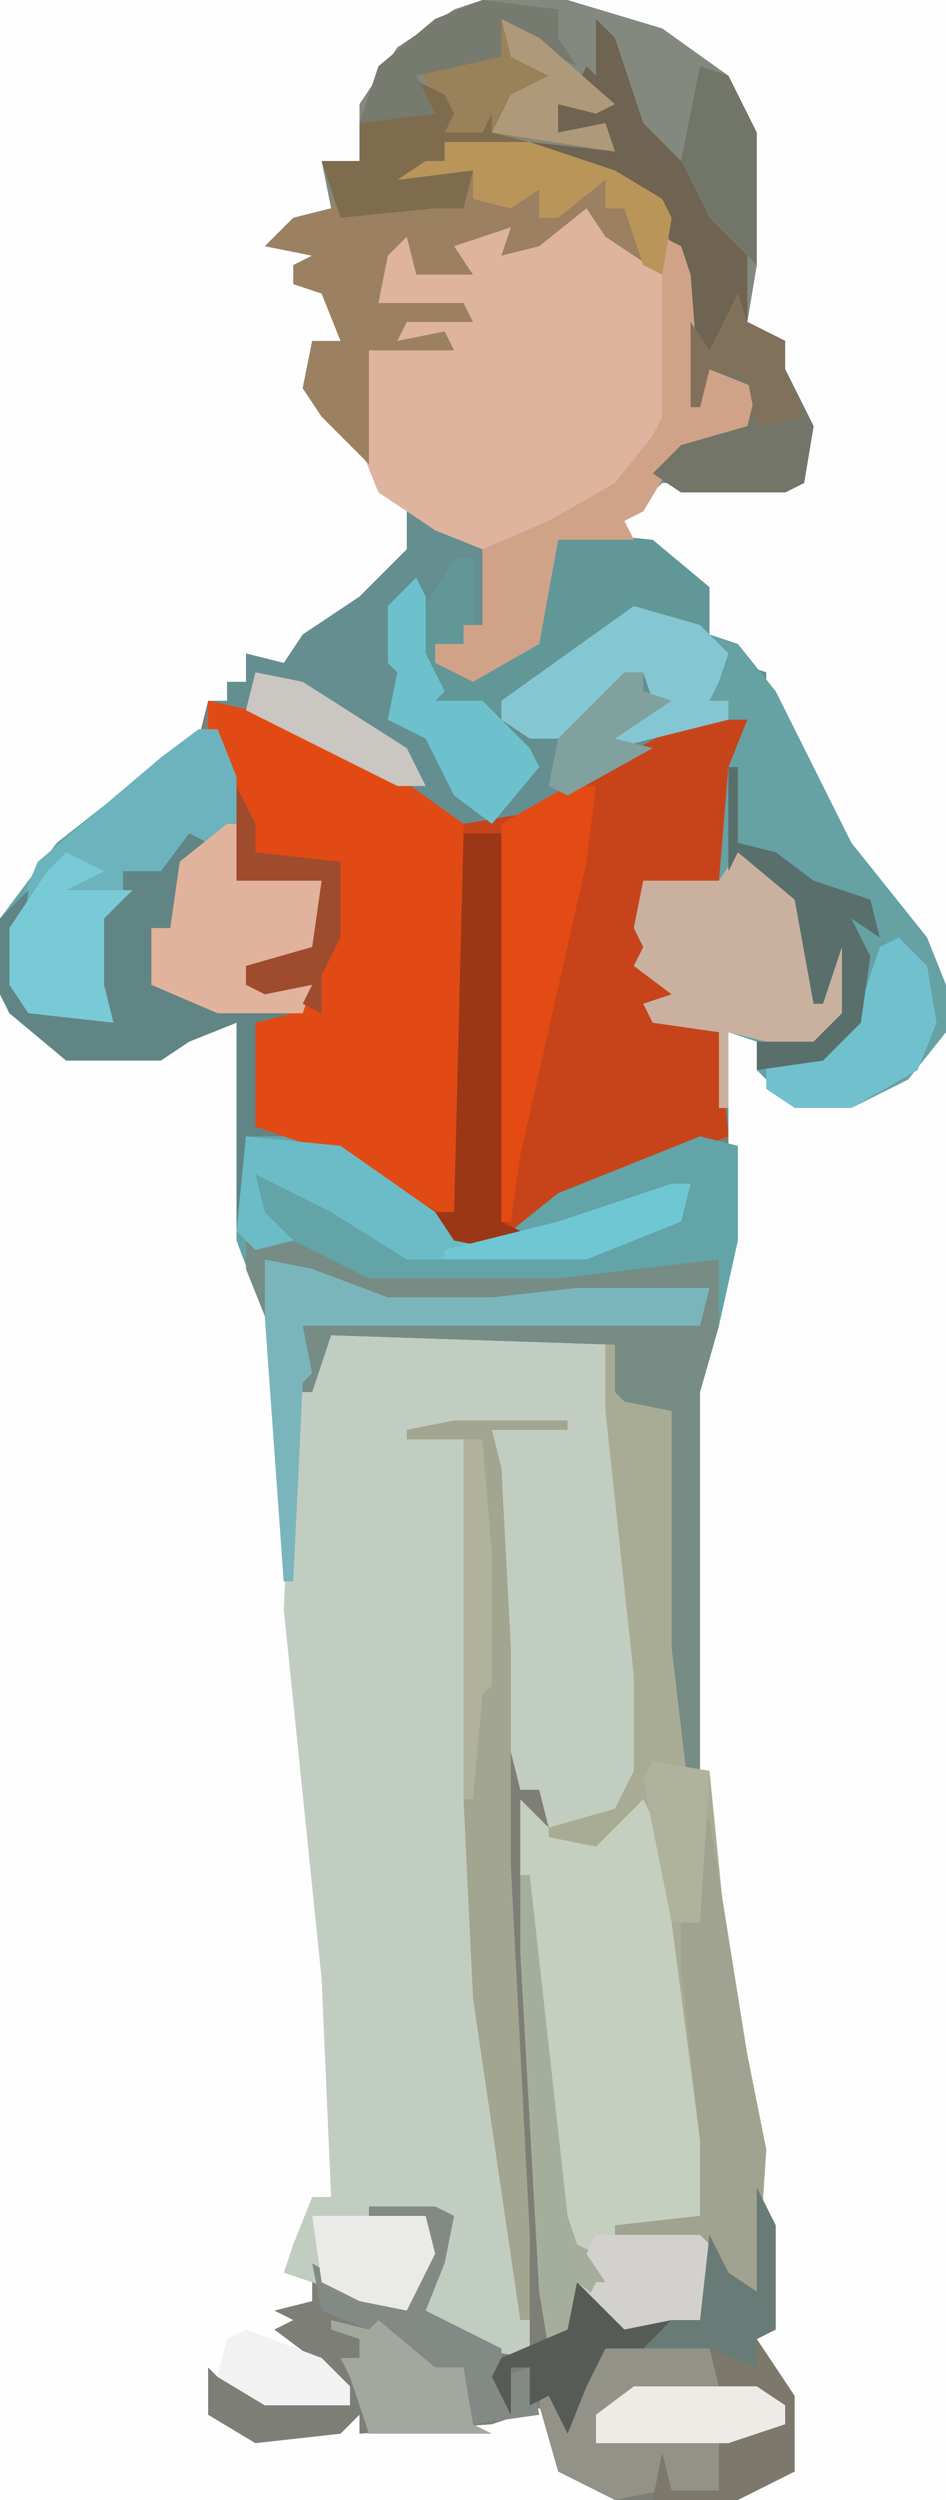 <?xml version="1.0" encoding="UTF-8"?>
<svg version="1.1" xmlns="http://www.w3.org/2000/svg" width="100" height="264">
<path d="M0,0 L100,0 L100,264 L0,264 Z " fill="#7D7F76" transform="translate(0,0)"/>
<path d="M0,0 L49,0 L49,109 L45,114 L39,117 L33,117 L29,113 L29,110 L26,109 L26,120 L10,126 L4,130 L2,132 L-3,131 L-10,125 L-15,122 L-24,119 L-24,108 L-19,106 L-18,104 L-23,105 L-25,104 L-25,102 L-18,100 L-17,93 L-26,93 L-27,82 L-29,77 L-29,74 L-27,74 L-27,72 L-25,72 L-25,69 L-21,69 L-16,64 L-10,60 L-8,55 L-14,48 L-19,41 L-18,36 L-15,36 L-17,31 L-20,30 L-20,28 L-18,27 L-23,26 L-20,23 L-16,22 L-17,17 L-13,17 L-13,11 L-9,5 L-3,1 Z " fill="#658E90" transform="translate(51,0)"/>
<path d="M0,0 L7,6 L17,6 L21,3 L25,3 L26,26 L29,34 L32,76 L35,104 L35,127 L33,128 L32,134 L31,135 L33,136 L33,138 L29,139 L31,140 L29,141 L37,147 L37,149 L28,149 L23,146 L22,145 L22,150 L27,153 L36,152 L38,150 L38,152 L52,151 L58,149 L60,156 L65,158 L65,159 L0,159 Z " fill="#FEFEFE" transform="translate(0,105)"/>
<path d="M0,0 L4,1 L5,6 L7,7 L16,6 L21,1 L23,0 L23,155 L1,155 L4,153 L6,152 L6,144 L2,137 L5,137 L3,118 L-1,98 L-4,69 L-4,38 L-2,31 L0,22 Z " fill="#FDFDFD" transform="translate(77,109)"/>
<path d="M0,0 L51,0 L48,2 L42,6 L39,11 L38,17 L35,18 L35,22 L29,25 L35,26 L31,28 L31,30 L35,31 L36,36 L33,37 L34,43 L43,54 L43,58 L38,63 L32,67 L30,70 L26,69 L26,72 L24,72 L24,74 L22,74 L21,78 L8,89 L3,94 L0,97 Z " fill="#FEFEFE" transform="translate(0,0)"/>
<path d="M0,0 L29,0 L33,36 L33,46 L29,52 L23,52 L22,48 L20,48 L19,44 L17,10 L13,10 L14,11 L15,49 L16,70 L21,104 L21,108 L15,107 L9,103 L13,93 L10,93 L11,97 L8,103 L3,102 L-2,100 L-5,99 L-4,96 L-2,91 L0,91 L-1,68 L-5,29 L-4,6 L-2,5 Z " fill="#C2CDC1" transform="translate(35,141)"/>
<path d="M0,0 L9,2 L20,8 L27,13 L33,12 L49,3 L51,2 L57,2 L55,19 L54,20 L48,20 L46,19 L46,24 L48,27 L46,28 L49,30 L54,31 L54,32 L47,33 L54,35 L55,46 L39,52 L33,56 L31,58 L26,57 L19,51 L14,48 L5,45 L5,34 L10,32 L11,30 L6,31 L4,30 L4,28 L11,26 L12,19 L3,19 L2,8 L0,3 Z " fill="#C7441A" transform="translate(22,74)"/>
<path d="M0,0 L40,0 L40,104 L38,101 L30,90 L25,82 L21,73 L21,71 L18,70 L15,67 L13,61 L5,56 L10,51 L25,51 L25,45 L21,36 L19,34 L19,14 L15,7 L5,2 L0,1 Z " fill="#FDFDFD" transform="translate(60,0)"/>
<path d="M0,0 L2,0 L4,5 L4,16 L14,15 L13,23 L9,25 L5,25 L5,27 L12,27 L10,31 L6,31 L6,42 L15,44 L25,51 L28,54 L33,53 L38,49 L53,43 L57,44 L57,54 L55,63 L53,70 L53,114 L52,114 L50,97 L50,72 L45,71 L44,70 L44,65 L14,64 L12,70 L10,70 L10,90 L9,90 L7,62 L4,54 L4,31 L-1,33 L-4,35 L-14,35 L-20,30 L-21,28 L-21,20 L-15,12 L-1,1 Z " fill="#62A4A7" transform="translate(21,77)"/>
<path d="M0,0 L9,0 L19,3 L26,8 L29,14 L29,28 L28,34 L32,36 L32,39 L35,45 L34,51 L32,52 L21,52 L18,50 L21,47 L28,45 L29,41 L24,39 L23,43 L22,43 L21,29 L20,26 L18,29 L13,25 L11,22 L6,26 L2,27 L3,24 L-3,26 L-1,29 L-7,29 L-8,25 L-10,27 L-11,32 L-2,32 L-1,34 L-8,34 L-9,36 L-4,35 L-3,37 L-10,37 L-12,37 L-12,49 L-17,44 L-19,41 L-18,36 L-15,36 L-17,31 L-20,30 L-20,28 L-18,27 L-23,26 L-20,23 L-16,22 L-17,17 L-13,17 L-13,11 L-9,5 L-3,1 Z " fill="#83897E" transform="translate(51,0)"/>
<path d="M0,0 L2,4 L6,6 L7,7 L9,4 L11,8 L12,21 L13,18 L18,19 L19,22 L15,26 L9,28 L6,33 L4,34 L5,36 L-3,36 L-5,47 L-12,51 L-16,49 L-16,47 L-13,47 L-13,45 L-11,45 L-11,37 L-16,35 L-22,31 L-24,26 L-24,16 L-21,14 L-21,16 L-18,15 L-20,15 L-19,12 L-13,12 L-22,11 L-22,6 L-18,3 L-18,7 L-13,7 L-17,4 L-7,2 L-8,5 L-1,1 Z " fill="#DEB49E" transform="translate(62,21)"/>
<path d="M0,0 L9,2 L20,8 L27,13 L27,55 L20,52 L14,48 L5,45 L5,34 L10,32 L11,30 L6,31 L4,30 L4,28 L11,26 L12,19 L3,19 L2,8 L0,3 Z " fill="#E14A14" transform="translate(22,74)"/>
<path d="M0,0 L2,3 L5,19 L7,37 L7,46 L6,47 L7,48 L7,54 L6,56 L-3,58 L-6,55 L-10,59 L-11,53 L-13,17 L-13,1 L-9,5 L-3,4 Z " fill="#C4CFC0" transform="translate(68,189)"/>
<path d="M0,0 L3,1 L7,6 L15,22 L23,32 L25,37 L25,42 L21,47 L15,50 L9,50 L5,46 L5,43 L2,42 L2,50 L1,50 L1,42 L-6,41 L-7,39 L-4,38 L-8,35 L-7,33 L-8,31 L-7,26 L1,26 L2,14 L4,9 L2,9 L2,7 L0,7 L1,2 Z " fill="#66A1A4" transform="translate(75,67)"/>
<path d="M0,0 L2,0 L4,5 L4,16 L14,15 L13,23 L9,25 L5,25 L5,27 L12,27 L11,30 L2,30 L-5,27 L-5,21 L-3,21 L-2,14 L-5,17 L-8,15 L-7,18 L-10,20 L-10,27 L-9,31 L-18,30 L-20,27 L-20,21 L-17,14 L-4,3 Z " fill="#6DB3BD" transform="translate(21,77)"/>
<path d="M0,0 L8,0 L4,1 L3,3 L3,1 L1,1 L3,7 L7,8 L8,33 L10,46 L11,46 L13,66 L17,86 L16,101 L12,99 L11,96 L1,95 L1,94 L10,93 L10,85 L7,62 L5,51 L4,49 L-1,54 L-6,53 L-6,52 L1,50 L3,46 L3,36 L0,8 Z " fill="#A9AC94" transform="translate(64,141)"/>
<path d="M0,0 L5,0 L13,4 L33,4 L50,2 L50,9 L48,16 L48,60 L47,60 L45,43 L45,18 L40,17 L39,16 L39,11 L9,10 L7,16 L5,16 L5,36 L4,36 L2,8 L0,3 Z " fill="#768C85" transform="translate(26,131)"/>
<path d="M0,0 L9,0 L18,3 L23,6 L24,8 L23,14 L17,10 L15,7 L10,11 L6,12 L7,9 L1,11 L3,14 L-3,14 L-4,10 L-6,12 L-7,17 L2,17 L3,19 L-4,19 L-5,21 L0,20 L1,22 L-6,22 L-8,22 L-8,34 L-13,29 L-15,26 L-14,21 L-11,21 L-13,16 L-16,15 L-16,13 L-14,12 L-19,11 L-16,8 L-12,7 L-11,5 L-11,8 L-6,6 L0,6 L2,6 L3,3 L-5,4 L-2,2 L0,2 Z " fill="#9C8062" transform="translate(47,15)"/>
<path d="M0,0 L2,2 L5,11 L10,16 L15,23 L16,23 L16,32 L20,34 L20,37 L23,43 L22,49 L20,50 L9,50 L6,48 L9,45 L16,43 L17,39 L12,37 L11,41 L10,41 L9,27 L7,21 L5,18 L-2,15 L-7,14 L-7,13 L2,14 L0,12 L-4,12 L-4,9 L1,9 L-2,7 L-1,5 L0,6 Z " fill="#6F6451" transform="translate(63,2)"/>
<path d="M0,0 L12,0 L12,1 L4,1 L5,5 L6,24 L6,47 L8,86 L8,95 L7,95 L2,61 L1,40 L1,2 L-5,2 L-5,1 Z " fill="#A2A58F" transform="translate(48,150)"/>
<path d="M0,0 L4,2 L7,5 L9,14 L10,8 L12,10 L12,17 L8,21 L3,20 L-1,19 L-1,27 L-2,27 L-2,19 L-9,18 L-10,16 L-7,15 L-11,12 L-10,10 L-11,8 L-10,3 L-2,3 Z " fill="#CAB19F" transform="translate(78,90)"/>
<path d="M0,0 L1,0 L1,5 L7,6 L8,9 L2,11 L1,16 L-5,16 L-10,17 L-16,14 L-18,7 L-17,3 L-15,7 L-11,1 Z " fill="#939288" transform="translate(75,247)"/>
<path d="M0,0 L10,1 L16,6 L16,11 L8,9 L-7,20 L-14,18 L-14,15 L-14,8 L-11,3 L-9,3 L-9,10 L-10,12 L-13,12 L-11,15 L-5,13 L-2,12 L-2,5 Z " fill="#629798" transform="translate(59,56)"/>
<path d="M0,0 L2,1 L-1,6 L-2,10 L-4,10 L-3,16 L3,18 L11,19 L7,20 L7,31 L10,32 L6,32 L6,42 L5,42 L5,20 L0,22 L-3,24 L-13,24 L-19,19 L-20,17 L-20,9 L-17,6 L-18,16 L-17,18 L-8,20 L-10,16 L-10,9 L-7,6 L-7,4 L-3,4 Z " fill="#618585" transform="translate(20,88)"/>
<path d="M0,0 L2,1 L3,4 L4,17 L5,14 L10,15 L11,18 L7,22 L1,24 L-2,29 L-4,30 L-3,32 L-11,32 L-13,43 L-20,47 L-24,45 L-24,43 L-21,43 L-21,41 L-19,41 L-19,33 L-12,30 L-5,26 L-1,21 L0,19 Z " fill="#D0A389" transform="translate(70,25)"/>
<path d="M0,0 L1,0 L1,6 L11,5 L10,13 L6,15 L2,15 L2,17 L9,17 L8,20 L-1,20 L-8,17 L-8,11 L-6,11 L-5,4 Z " fill="#E2B39C" transform="translate(24,87)"/>
<path d="M0,0 L3,0 L2,8 L-5,39 L-6,46 L-7,46 L-7,4 Z " fill="#E44A13" transform="translate(60,83)"/>
<path d="M0,0 L1,0 L5,25 L7,35 L6,50 L2,48 L1,45 L-9,44 L-9,43 L0,42 L0,34 L-2,16 L-2,9 L-1,9 Z " fill="#A0A38F" transform="translate(74,192)"/>
<path d="M0,0 L10,1 L20,8 L23,11 L31,10 L45,5 L47,5 L46,9 L36,13 L17,13 L9,8 L1,4 L2,8 L5,11 L1,12 L-1,10 Z " fill="#6BBCC6" transform="translate(26,120)"/>
<path d="M0,0 L5,1 L13,4 L24,4 L33,3 L47,3 L46,7 L4,7 L5,12 L4,13 L3,34 L2,34 L0,6 Z " fill="#7AB5BC" transform="translate(28,133)"/>
<path d="M0,0 L7,2 L10,5 L9,8 L8,10 L10,10 L10,12 L-2,15 L-4,14 L2,10 L1,7 L-7,14 L-11,14 L-14,12 L-14,10 Z " fill="#84C7D2" transform="translate(67,64)"/>
<path d="M0,0 L4,0 L4,41 L6,42 L4,44 L-1,43 L-3,40 L-1,40 Z " fill="#9B3716" transform="translate(49,88)"/>
<path d="M0,0 L2,4 L2,15 L0,16 L4,22 L4,30 L-2,33 L-11,33 L-10,28 L-9,32 L-4,32 L-4,27 L3,25 L0,22 L-4,21 L-5,17 L-12,17 L-9,14 L-6,14 L-5,5 L-3,9 L0,11 Z " fill="#7C786C" transform="translate(80,231)"/>
<path d="M0,0 L1,3 L5,5 L5,8 L8,14 L7,20 L5,21 L-6,21 L-9,19 L-6,16 L1,14 L2,10 L-3,8 L-4,12 L-5,12 L-5,3 L-3,6 L-1,2 Z " fill="#727567" transform="translate(78,31)"/>
<path d="M0,0 L3,3 L4,9 L2,14 L-5,18 L-11,18 L-14,16 L-14,13 L-7,11 L-4,7 L-2,1 Z " fill="#71C0CD" transform="translate(95,99)"/>
<path d="M0,0 L4,2 L12,9 L10,10 L6,9 L6,12 L11,11 L12,14 L-2,12 L-6,12 L-7,8 L-9,5 L-7,4 L0,4 Z " fill="#998159" transform="translate(53,2)"/>
<path d="M0,0 L4,2 L0,4 L7,4 L4,7 L4,14 L5,18 L-4,17 L-6,14 L-6,8 L-2,2 Z " fill="#79CAD7" transform="translate(7,90)"/>
<path d="M0,0 L1,2 L1,8 L3,12 L2,13 L7,13 L12,18 L13,20 L8,26 L4,23 L1,17 L-3,15 L-2,10 L-3,9 L-3,3 Z " fill="#6DC1CC" transform="translate(44,61)"/>
<path d="M0,0 L7,0 L9,1 L8,6 L6,11 L14,15 L14,18 L17,17 L18,22 L11,23 L9,18 L4,16 L2,14 L0,15 L0,13 L-5,11 L-6,6 L-1,9 L4,11 L6,2 L0,1 Z " fill="#838A85" transform="translate(39,233)"/>
<path d="M0,0 L4,2 L5,4 L4,6 L8,6 L9,4 L9,6 L13,7 L4,7 L4,9 L3,10 L7,10 L6,14 L3,14 L-7,15 L-9,9 L-5,9 L-5,5 L2,3 Z " fill="#7F6C4F" transform="translate(43,8)"/>
<path d="M0,0 L9,0 L18,3 L23,6 L24,8 L23,14 L21,13 L19,7 L17,7 L17,4 L12,8 L10,8 L10,5 L7,7 L3,6 L3,3 L-5,4 L-2,2 L0,2 Z " fill="#B9955A" transform="translate(47,15)"/>
<path d="M0,0 L1,0 L5,36 L6,39 L8,40 L11,44 L10,46 L6,43 L7,47 L3,50 L2,44 L0,8 Z " fill="#A5AE9A" transform="translate(55,198)"/>
<path d="M0,0 L11,0 L12,1 L12,7 L11,9 L2,11 L-1,7 L0,5 L1,5 L-1,2 Z " fill="#D3D1CE" transform="translate(63,236)"/>
<path d="M0,0 L4,1 L5,0 L11,5 L14,5 L15,11 L17,12 L4,12 L2,6 L1,4 L3,4 L3,2 L0,1 Z " fill="#A3A89E" transform="translate(35,245)"/>
<path d="M0,0 L13,0 L16,2 L16,4 L10,6 L-4,6 L-4,3 Z " fill="#EEEAE5" transform="translate(67,252)"/>
<path d="M0,0 L3,1 L6,7 L6,21 L1,16 L-2,10 Z " fill="#727668" transform="translate(74,7)"/>
<path d="M0,0 L1,0 L1,8 L5,9 L9,12 L15,14 L16,18 L13,16 L15,20 L14,27 L10,31 L3,32 L3,29 L9,29 L12,26 L12,19 L10,25 L9,25 L7,14 L1,9 L0,11 Z " fill="#596F6C" transform="translate(77,81)"/>
<path d="M0,0 L12,0 L13,4 L10,10 L5,9 L1,7 Z " fill="#EAEAE9" transform="translate(33,234)"/>
<path d="M0,0 L8,1 L8,4 L10,7 L6,5 L2,2 L2,6 L-7,8 L-5,12 L-13,13 L-11,7 L-5,2 Z " fill="#777A6F" transform="translate(51,0)"/>
<path d="M0,0 L2,4 L2,15 L0,16 L0,19 L-5,17 L-12,17 L-9,14 L-6,14 L-5,5 L-3,9 L0,11 Z " fill="#697B76" transform="translate(80,231)"/>
<path d="M0,0 L2,0 L3,12 L3,26 L2,27 L1,38 L0,38 Z " fill="#B0B399" transform="translate(49,152)"/>
<path d="M0,0 L5,1 L16,8 L18,12 L15,12 L-1,4 Z " fill="#CAC6C1" transform="translate(27,71)"/>
<path d="M0,0 L5,5 L10,4 L7,7 L3,7 L1,11 L-1,16 L-3,12 L-5,13 L-5,9 L-7,9 L-7,14 L-9,10 L-8,8 L-1,5 Z " fill="#575B55" transform="translate(61,241)"/>
<path d="M0,0 L2,0 L1,4 L-9,8 L-24,8 L-24,7 L-12,4 Z " fill="#70C7D4" transform="translate(71,125)"/>
<path d="M0,0 L8,3 L11,6 L11,8 L2,8 L-3,5 L-2,1 Z " fill="#F3F2F2" transform="translate(26,246)"/>
<path d="M0,0 L2,4 L2,7 L11,8 L11,16 L9,20 L9,24 L7,23 L8,21 L3,22 L1,21 L1,19 L8,17 L9,10 L0,10 Z " fill="#9F4B2D" transform="translate(25,83)"/>
<path d="M0,0 L4,2 L12,9 L10,10 L6,9 L6,12 L11,11 L12,14 L-1,12 L1,8 L5,6 L1,4 Z " fill="#AE9A7B" transform="translate(53,2)"/>
<path d="M0,0 L2,0 L2,2 L5,3 L-1,7 L3,8 L-6,13 L-8,12 L-7,7 Z " fill="#80A19E" transform="translate(66,71)"/>
<path d="M0,0 L1,3 L5,5 L5,8 L7,13 L2,14 L1,9 L-3,8 L-4,12 L-5,12 L-5,3 L-3,6 L-1,2 Z " fill="#81715B" transform="translate(78,31)"/>
<path d="M0,0 L6,1 L5,17 L2,17 L-1,2 Z " fill="#B0B39B" transform="translate(69,186)"/>
</svg>
